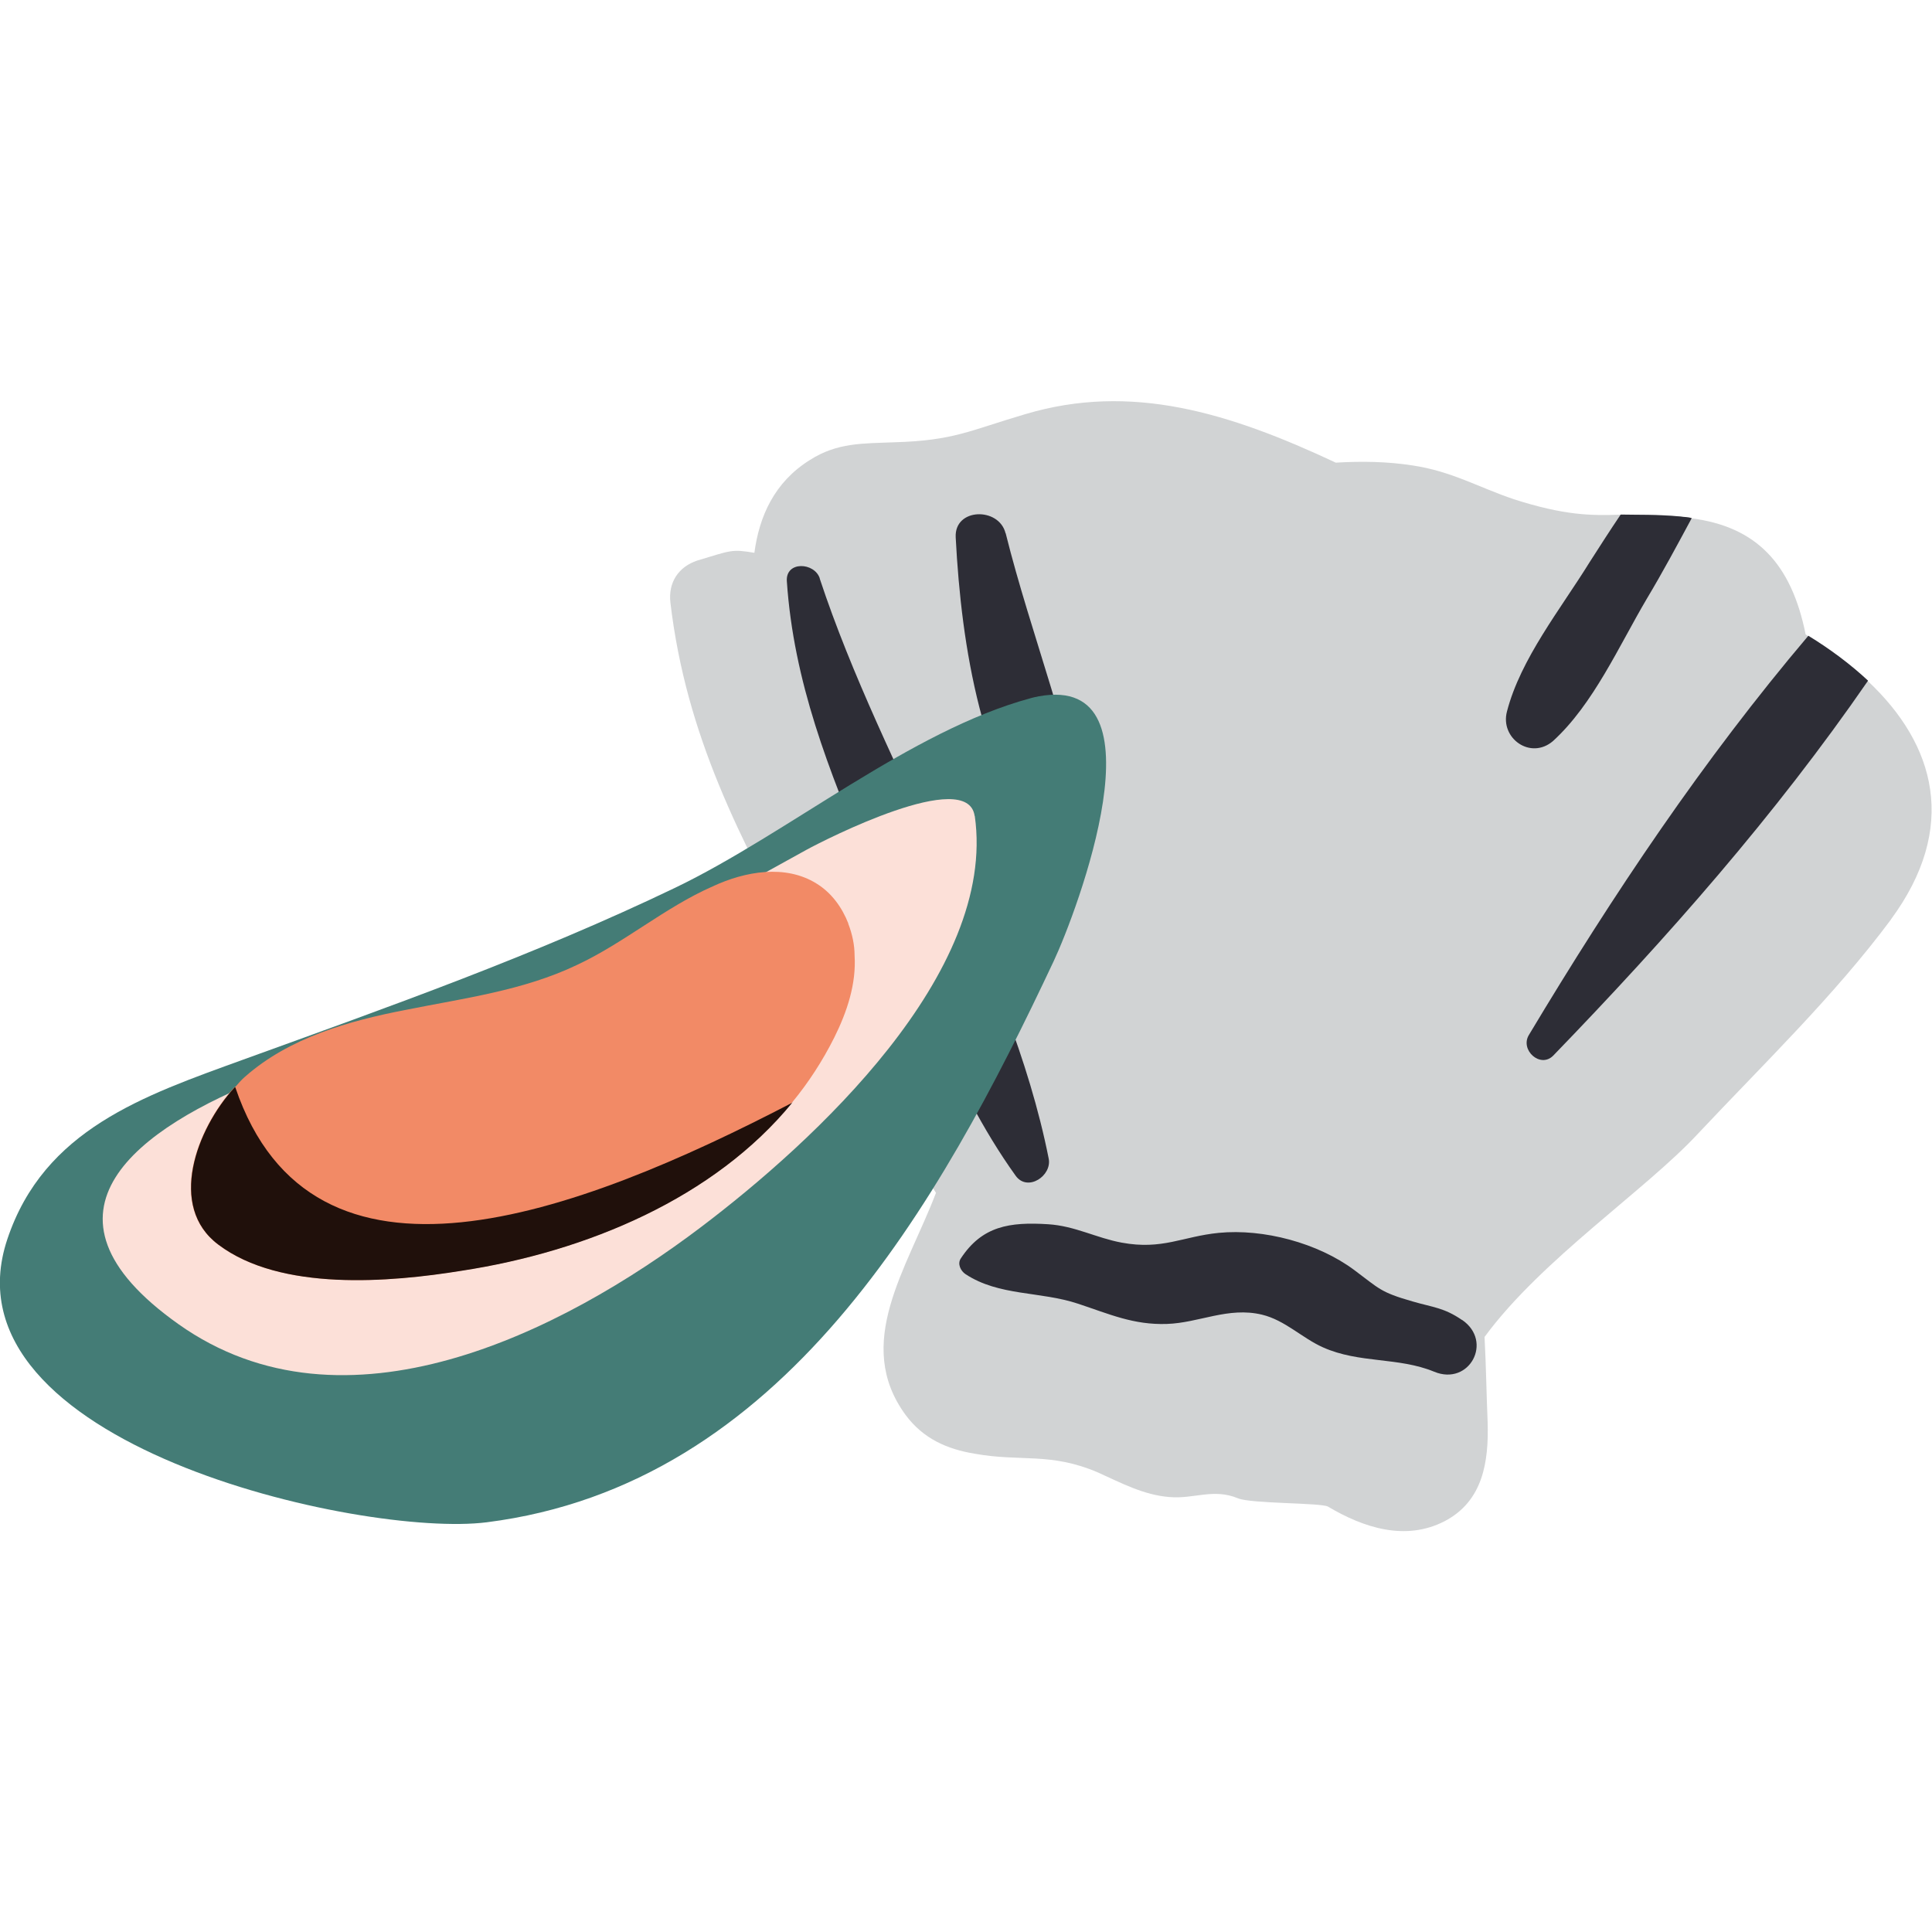 <?xml version="1.0" encoding="UTF-8"?><svg id="Layer_2" xmlns="http://www.w3.org/2000/svg" viewBox="0 0 150 150"><defs><style>.cls-1{fill:none;}.cls-2{fill:#f28a66;}.cls-3{fill:#d1d3d4;}.cls-4{fill:#447c76;}.cls-5{fill:#20100b;}.cls-6{fill:#2d2d36;}.cls-7{fill:#fce0d8;}</style></defs><g id="Layer_2-2"><rect class="cls-1" x="0" y="0" width="150" height="150"/><path class="cls-3" d="M146.83,71.37c-4.42,5.95-9.93,11.25-15,16.65-4.07,4.39-12.16,9.77-16.57,15.78.12,2.25.15,4.53.24,6.63.09,3.05-.35,6.12-3.35,7.68-3.05,1.57-6.31.49-9.05-1.14-.54-.3-5.98-.22-6.98-.64-1.92-.8-3.43.07-5.32-.1-1.99-.15-3.74-1.09-5.56-1.91-3.69-1.58-5.96-.81-9.54-1.45-2.2-.36-4.02-1.18-5.38-3-4.09-5.57.1-11.36,2.35-17.26-3.94-5.87-6.96-12.36-10.31-18.46-4.9-9.05-9.08-16.98-10.31-27.36-.18-1.55.61-2.78,2.09-3.27,2.63-.79,2.66-.9,4.43-.6.38-2.84,1.55-5.48,4.3-7.2,2.14-1.37,4.12-1.28,6.53-1.38,4.69-.13,5.89-.92,10.22-2.19,8.21-2.44,15.77-.13,24.09,3.77,1.99-.12,4.01-.09,5.98.22,3.01.45,5.09,1.69,7.84,2.62,3.93,1.26,6,1.28,8.27,1.2,1.33.03,2.75-.02,4.64.15.27.05.59.03.88.13,5.02.65,7.76,3.49,8.87,9.02.06.04.12.08.18.12,1.72,1.05,3.3,2.24,4.64,3.49,5.27,4.94,7.06,11.38,1.79,18.53Z"/><path class="cls-6" d="M113.52,102.49c-1.41-.97-2.25-.98-3.86-1.45-2.51-.72-2.56-.98-4.51-2.43-2.83-2.11-7.05-3.23-10.53-2.89-2.81.28-4.38,1.34-7.52.76-1.97-.36-3.64-1.3-5.72-1.43-3-.19-5.13.14-6.78,2.65-.29.43-.01.98.37,1.23,2.61,1.71,5.78,1.31,8.73,2.29,2.42.8,4.31,1.66,6.9,1.57,2.49-.08,4.76-1.35,7.38-.72,1.79.43,3.12,1.82,4.74,2.54,2.82,1.26,5.84.74,8.63,1.89,2.73,1.13,4.6-2.35,2.17-4.02Z"/><path class="cls-6" d="M145.04,52.84c-7.19,10.43-15.59,19.96-24.45,29.12-1,1.01-2.59-.44-1.89-1.6,6.55-10.93,13.54-21.37,21.7-31,1.72,1.05,3.3,2.24,4.64,3.49Z"/><path class="cls-6" d="M131.35,40.22c-1.13,2.1-2.26,4.21-3.5,6.28-2.16,3.66-4.14,8.17-7.27,11.03-1.74,1.5-4.13-.21-3.58-2.29,1.06-4.1,4.18-7.97,6.41-11.58.79-1.23,1.58-2.47,2.42-3.71,1.33.03,2.75-.02,4.64.15.27.05.59.03.88.13Z"/><path class="cls-6" d="M63.65,44.91c-.41-1.26-2.66-1.37-2.56.21.53,7.84,3.26,14.68,6.28,21.88,3.42,8.12,6.34,17.12,11.49,24.29.92,1.27,2.83,0,2.56-1.34-3.06-15.4-12.83-30.05-17.78-45.04Z"/><path class="cls-6" d="M78.07,41.4c-.51-2.05-3.99-1.98-3.87.32.45,8.65,2.03,18.21,7.35,25.33,1.12,1.5,3.2-.02,2.98-1.55-1.18-8.1-4.47-16.14-6.45-24.1Z"/><path class="cls-4" d="M80.01,54.21c-9.32,2.52-18.83,10.5-27.58,14.71-10.93,5.25-22.18,9.23-33.55,13.35-7.71,2.8-15.46,5.41-18.31,13.94-5.32,15.9,27.6,23.2,37.22,21.98,23-2.91,35.13-24.67,44.02-43.57,1.77-3.76,8.81-22.37-1.15-20.56-.22.04-.44.09-.66.15Z"/><path class="cls-7" d="M75.67,63.35c-.54-3.81-11.63,1.85-13.04,2.62-7.81,4.29-15.1,8.59-23.54,11.71-6.05,2.25-12.39,3.62-18.4,5.97-9.9,3.87-19.1,10.47-6.83,19.16,12.89,9.14,29.71.68,40.58-7.55,8.68-6.57,22.99-19.67,21.24-31.92Z"/><path class="cls-2" d="M65.87,71.71c-.5-1.27-1.31-2.4-2.49-3.12-2.4-1.49-5.52-.95-8.05.23-3.71,1.63-6.87,4.39-10.54,6.1-4.16,1.99-8.77,2.58-13.25,3.48-4.48.86-9.09,2.17-12.52,5.2-.27.23-.5.5-.77.81h-.05c-2.98,3.26-5.2,9.27-1.27,12.21,4.84,3.66,13.34,2.94,18.9,2.03,9.72-1.49,19.62-5.65,25.68-13.07,1.27-1.54,2.35-3.21,3.26-5.02.99-1.99,1.72-4.16,1.58-6.38,0-.81-.18-1.67-.5-2.49Z"/><path class="cls-5" d="M61.53,85.59c-6.06,7.42-15.96,11.58-25.68,13.07-5.56.9-14.06,1.63-18.9-2.03-3.93-2.94-1.72-8.95,1.27-12.21h.05c5.97,17.59,26.41,9.95,43.27,1.18Z"/></g></svg>